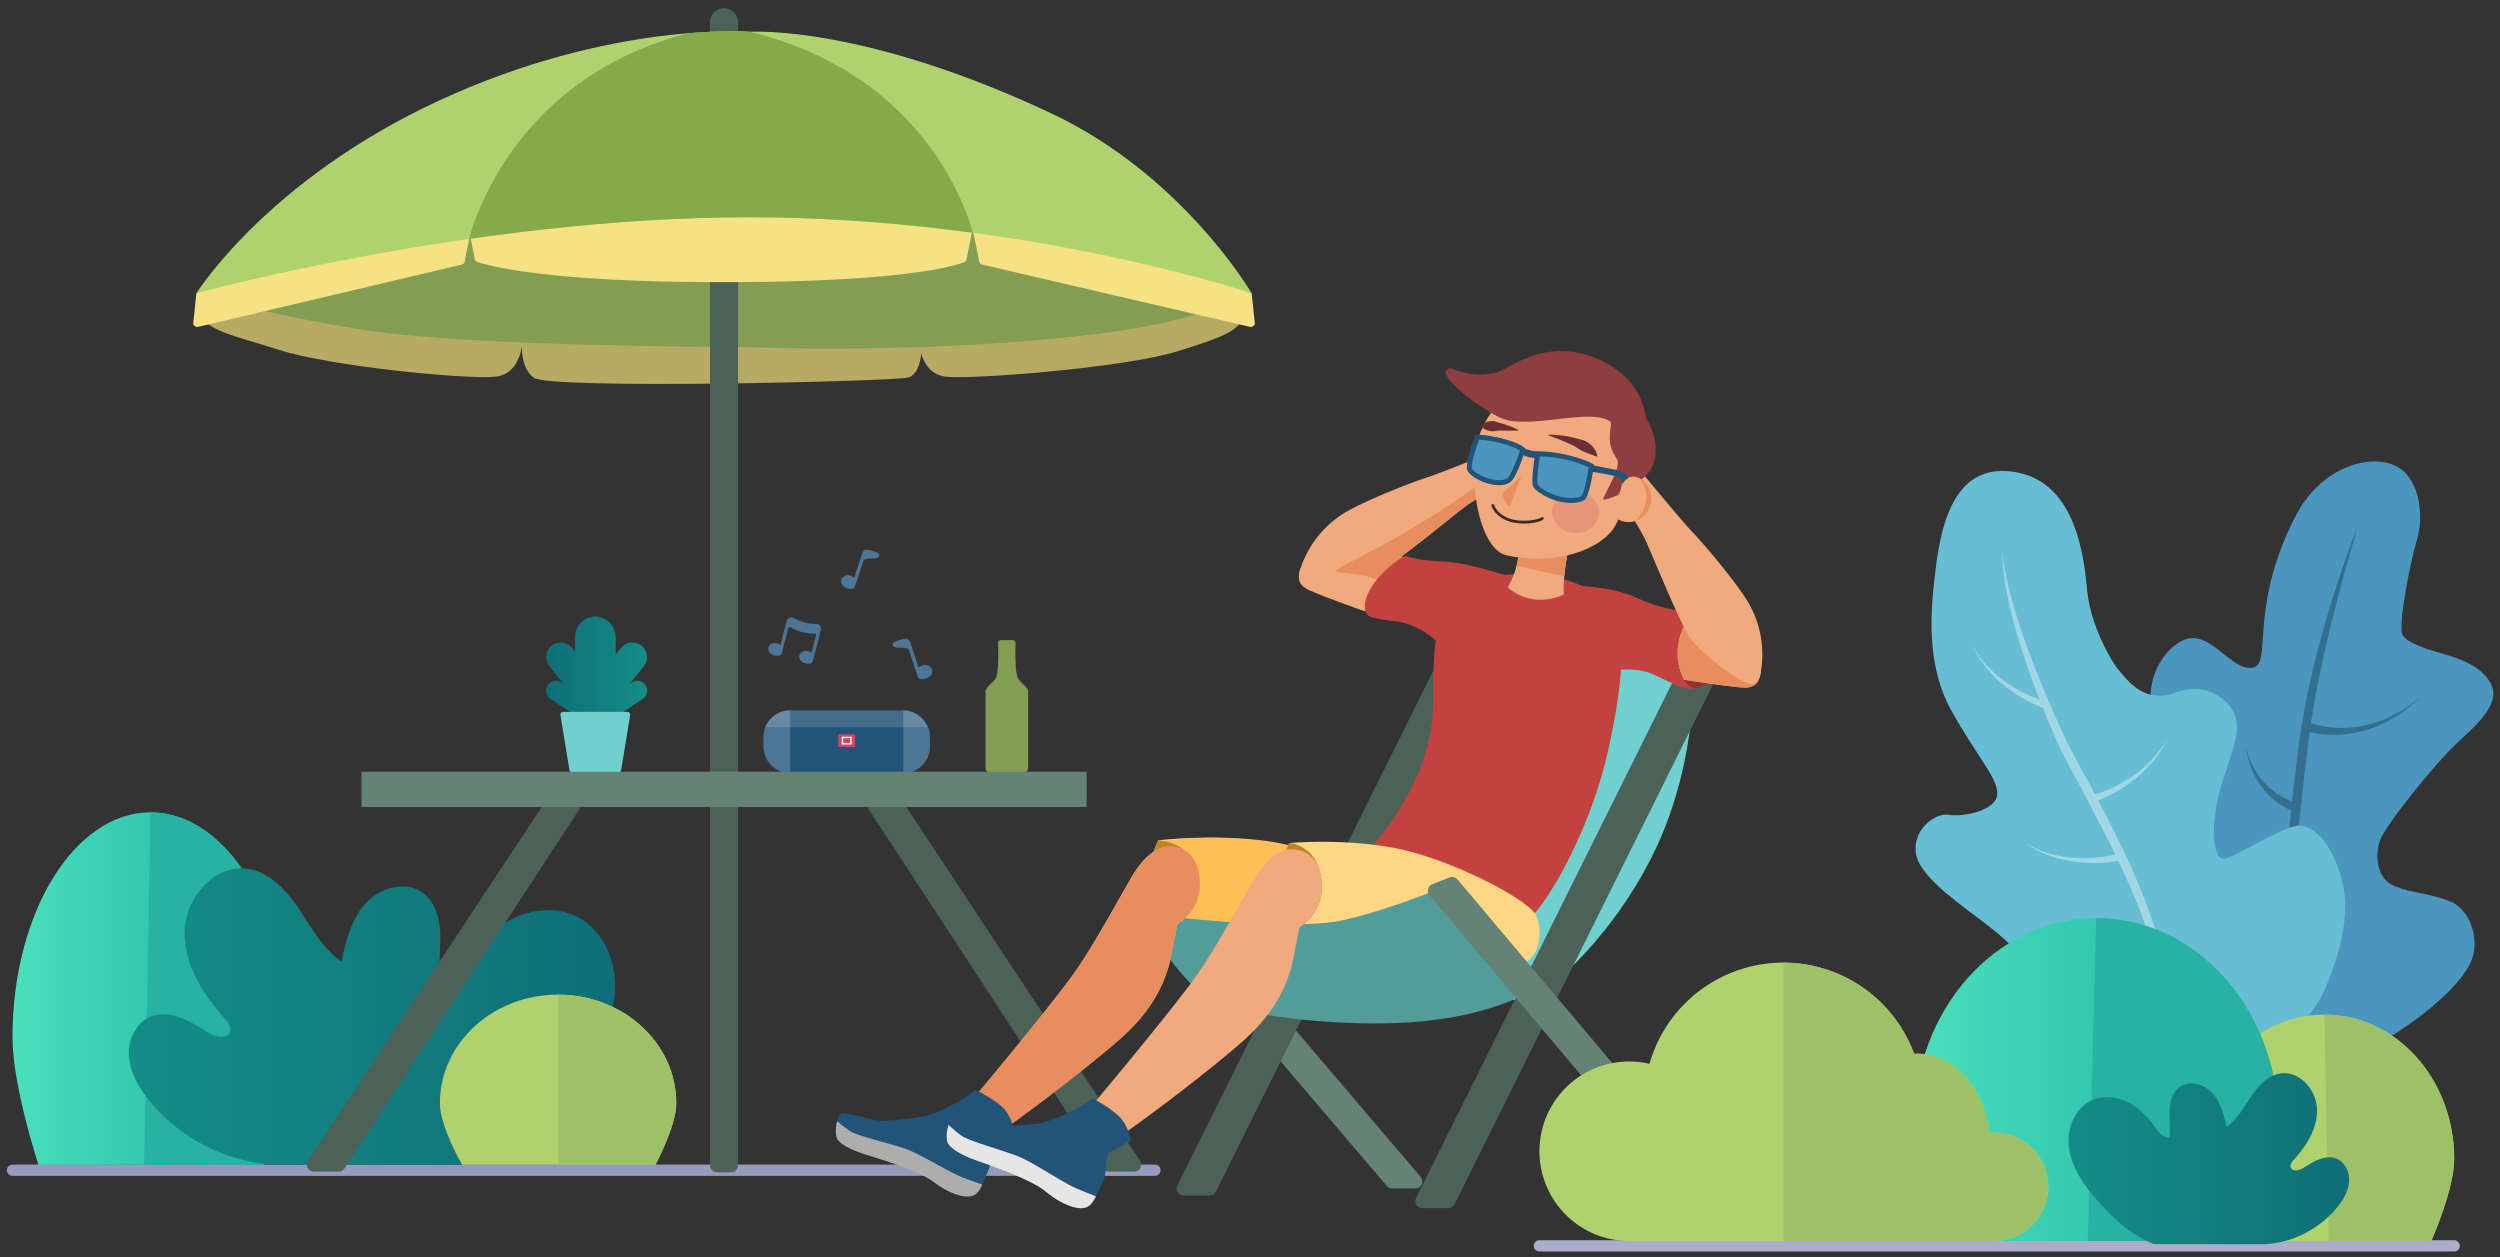 <?xml version="1.0" encoding="UTF-8"?> <svg xmlns="http://www.w3.org/2000/svg" xmlns:xlink="http://www.w3.org/1999/xlink" viewBox="0 0 1780.84 895.7"><rect x="0" y="0" width="1780.84" height="895.7" fill="#333333" stroke="none"/><defs><style>.cls-1,.cls-3,.cls-34,.cls-41{fill:none;}.cls-2{isolation:isolate;}.cls-3{stroke:#979abb;}.cls-3,.cls-34,.cls-41{stroke-linecap:round;stroke-linejoin:round;}.cls-3,.cls-41{stroke-width:8px;}.cls-4{fill:url(#linear-gradient);}.cls-5{fill:#27b2a2;}.cls-6{fill:url(#linear-gradient-2);}.cls-7{fill:#afd26e;}.cls-8{fill:#9dc167;}.cls-9{fill:#839e53;}.cls-10{fill:#225378;}.cls-11{fill:#4e7593;}.cls-12{fill:#cc4863;}.cls-13,.cls-15{fill:#fff;}.cls-14{clip-path:url(#clip-path);}.cls-15{opacity:0.15;mix-blend-mode:screen;}.cls-16{fill:url(#linear-gradient-3);}.cls-17{fill:#70d0cd;}.cls-18{fill:#b7aa64;}.cls-19{clip-path:url(#clip-path-2);}.cls-20{opacity:0.5;}.cls-20,.cls-34{mix-blend-mode:multiply;}.cls-21{fill:#4c6259;}.cls-22{fill:#f4e285;}.cls-23{clip-path:url(#clip-path-3);}.cls-24{fill:#84aa49;}.cls-25{fill:#658276;}.cls-26{fill:#ffd683;}.cls-27{fill:#ffbe56;}.cls-28{fill:#be822b;}.cls-29{fill:#f0aa7d;}.cls-30{fill:#e88d5d;}.cls-31{fill:#c3423f;}.cls-32{fill:#92322f;}.cls-33{fill:#e69678;}.cls-34{stroke:#000;stroke-width:2px;opacity:0.75;}.cls-35{fill:#6c2e30;}.cls-36{fill:#903d40;}.cls-37{fill:#4b96bf;}.cls-38{fill:#549c9a;}.cls-39{fill:#adadad;}.cls-40{fill:#e6e6e6;}.cls-41{stroke:#acaec9;}.cls-42{fill:#356f90;}.cls-43{fill:#67bdd4;}.cls-44{fill:#a1d7e5;}.cls-45{fill:url(#linear-gradient-4);}.cls-46{fill:url(#linear-gradient-5);}</style><linearGradient id="linear-gradient" x1="1770.44" y1="704.2" x2="1567.93" y2="704.2" gradientTransform="translate(-1558.62)" gradientUnits="userSpaceOnUse"><stop offset="0" stop-color="#19afa5"></stop><stop offset="1" stop-color="#4bdfbb"></stop></linearGradient><linearGradient id="linear-gradient-2" x1="-1193.95" y1="724.17" x2="-847.48" y2="724.17" gradientTransform="translate(1285.77)" gradientUnits="userSpaceOnUse"><stop offset="0" stop-color="#148d86"></stop><stop offset="1" stop-color="#0f6e78"></stop></linearGradient><clipPath id="clip-path"><rect class="cls-1" x="543.86" y="506" width="118.57" height="44.75" rx="19" transform="translate(1206.29 1056.76) rotate(-180)"></rect></clipPath><linearGradient id="linear-gradient-3" x1="1324.04" y1="475.44" x2="1396.07" y2="475.44" gradientTransform="matrix(-1, 0, 0, 1, 1785.04, 0)" xlink:href="#linear-gradient-2"></linearGradient><clipPath id="clip-path-2"><path class="cls-1" d="M531,247.22s-192.88,0-269.51-11.89S139.9,208.91,139.9,208.91s74-43.6,210.06-60.77,310.45-5.28,363.3,5.29,178.35,55.48,178.35,55.48-.22.77-5,2.86c-1.92.85-36.48,16.07-86.73,23.56C726.14,246.34,618.57,250.37,531,247.22Z"></path></clipPath><clipPath id="clip-path-3"><path class="cls-1" d="M891.61,208.91s-161.18-54.16-358-54.16S139.9,208.91,139.9,208.91,190.1,128.32,313,71.52,534.91,22.64,534.91,22.64s79.27-5.29,214,58.12C842.63,124.86,891.61,208.91,891.61,208.91Z"></path></clipPath><linearGradient id="linear-gradient-4" x1="429.94" y1="768.99" x2="162.61" y2="768.99" gradientTransform="translate(1201.35)" xlink:href="#linear-gradient"></linearGradient><linearGradient id="linear-gradient-5" x1="111.67" y1="825.38" x2="311.59" y2="825.38" gradientTransform="matrix(-1, 0, 0, 1, 1785.04, 0)" gradientUnits="userSpaceOnUse"><stop offset="0" stop-color="#0f6e78"></stop><stop offset="1" stop-color="#148d86"></stop></linearGradient></defs><g class="cls-2"><g id="BG"><line class="cls-3" x1="822.75" y1="833.6" x2="8.9" y2="833.6"></line><path class="cls-4" d="M8.9,738.79c0-88.44,44-160.14,98.31-160.14s98.31,71.7,98.31,160.14c0,33.78-17.39,91-17.39,91H27.41S8.9,773.72,8.9,738.79Z"></path><path class="cls-5" d="M107.21,578.65c54.29,0,98.31,71.7,98.31,160.14,0,33.78-17.39,91-17.39,91H102.69Z"></path><path class="cls-6" d="M195.82,829.74a125.08,125.08,0,0,1-90-46.42c-7.15-9-13.19-19.49-14-31s5-24,15.64-28.22c13.5-5.41,28.09,3.4,40.35,11.22,5.25,3.34,14.12,5.43,16.05-.48,1.15-3.55-1.63-7-4.14-9.8C144,707.7,130.61,686,131.56,662.53s21.49-46.91,44.73-43.61c15.92,2.26,27.89,15.48,36.85,28.83s16.85,28.19,30.18,37.18c3.09-14.84,7-30.29,17.21-41.5s28.65-16.39,40.82-7.33c8.78,6.53,11.9,18.31,12.26,29.25s-1.44,22,.1,32.8c7.79.8,13.49-6.8,18-13.19,8.78-12.4,19.71-23.65,33.32-30.42s30.15-8.58,44-2.47c19.29,8.47,29.9,30.81,29.16,51.86s-11,40.71-23.82,57.4c-20.94,27.21-49.45,56-81.48,68.41Z"></path><path class="cls-7" d="M313.36,785.83c0-42.7,37.69-77.32,84.2-77.32s84.19,34.62,84.19,77.32c0,16.31-14.88,43.91-14.88,43.91H329.21S313.36,802.69,313.36,785.83Z"></path><path class="cls-8" d="M397.56,708.51c46.5,0,84.19,34.62,84.19,77.32,0,16.31-14.88,43.91-14.88,43.91H397.56Z"></path><path class="cls-9" d="M717.24,550.75H706a4,4,0,0,1-4-4V492.63c0-3.16,6.52-7.11,7.6-10.08,1.83-5,1.57-19.2,1.4-24.52a2,2,0,0,1,2-2.06h8.43a2,2,0,0,1,2,2.06c-.17,5.32-.43,19.49,1.4,24.52,1.07,3,7.6,6.92,7.6,10.08v54.12a4,4,0,0,1-4,4Z"></path><rect class="cls-10" x="543.86" y="506" width="118.57" height="44.75" rx="19" transform="translate(1206.29 1056.76) rotate(-180)"></rect><path class="cls-11" d="M562.86,506a19.06,19.06,0,0,0-19,19v6.75a19.06,19.06,0,0,0,19,19Z"></path><path class="cls-11" d="M643.43,550.75a19.06,19.06,0,0,0,19-19V525a19.06,19.06,0,0,0-19-19Z"></path><rect class="cls-12" x="597.13" y="523.05" width="12.03" height="9.03" transform="translate(1206.29 1055.13) rotate(-180)"></rect><path class="cls-13" d="M599.64,524.81h7v5.51h-7Zm6,1h-5v3.51h5Z"></path><g class="cls-14"><path class="cls-15" d="M603.14,518h63.24a20.33,20.33,0,0,0-20.27-20.26H560.18A20.33,20.33,0,0,0,539.91,518Z"></path></g><path class="cls-11" d="M553,458.09a9,9,0,0,1,3,1.3l4.34-16.92a3.57,3.57,0,0,1,2.12-2.43,3.45,3.45,0,0,1,3.14.24,28.71,28.71,0,0,0,7.64,3.09,27.41,27.41,0,0,0,7.86,1,3.56,3.56,0,0,1,3.6,4.45L580,467.13l-.91,3.55L579,471a2.35,2.35,0,0,1-2.06,1.78,9.59,9.59,0,0,1-3.08-.26c-2.58-.66-4.45-2.14-4.53-4.78s3.32-4.65,5.78-4a9.12,9.12,0,0,1,3,1.29l3.13-12.21a1.2,1.2,0,0,0-.23-1.05,1.18,1.18,0,0,0-1-.43,30.15,30.15,0,0,1-8.56-1.07,30.52,30.52,0,0,1-8.27-3.36,1.12,1.12,0,0,0-1-.07,1.19,1.19,0,0,0-.72.82L557,465h0l-.09.35a2.34,2.34,0,0,1-2.06,1.78,9.63,9.63,0,0,1-3.08-.26c-2.58-.66-4.45-2.14-4.52-4.79S550.53,457.45,553,458.09Z"></path><path class="cls-11" d="M615.06,399.56l-5.9,17.9h0l-.12.37a2.46,2.46,0,0,1-2.28,1.71,10.09,10.09,0,0,1-3.22-.48c-2.66-.88-4.52-2.57-4.41-5.35s3.81-4.64,6.35-3.8a9.7,9.7,0,0,1,3,1.57L614.25,394a3.81,3.81,0,0,1,2.4-2.41c1.12-.37,7.38,1.48,8.35,2.15l.54.38a1.77,1.77,0,0,1-.55,3.17c-.27.06-.53.14-.79.22C622.25,398.2,615.88,397.07,615.06,399.56Z"></path><path class="cls-11" d="M647.56,463.18l6.1,18.5h0l.12.37a2.54,2.54,0,0,0,2.37,1.77,10.25,10.25,0,0,0,3.32-.5c2.75-.91,4.67-2.65,4.56-5.52s-3.94-4.8-6.57-3.94a10.45,10.45,0,0,0-3.14,1.63l-5.94-18a3.9,3.9,0,0,0-2.48-2.48c-1.16-.39-7.64,1.52-8.63,2.22l-.56.39a1.83,1.83,0,0,0,.56,3.27c.28.07.56.15.83.24C640.13,461.77,646.71,460.6,647.56,463.18Z"></path><path class="cls-16" d="M413.07,511.66,392.14,497.9a7.05,7.05,0,1,1,7.75-11.79l1.47,1-10-12.55a10.37,10.37,0,0,1,16.2-12.95l2,2.5V453.74A14.57,14.57,0,0,1,424,439.21h0a14.57,14.57,0,0,1,14.52,14.53v12.69l3.88-4.85A10.4,10.4,0,0,1,457,460h0a10.4,10.4,0,0,1,1.62,14.57l-10,12.55,1.47-1a7.05,7.05,0,1,1,7.75,11.79l-20.93,13.76Z"></path><path class="cls-17" d="M408.55,550.75h31a3,3,0,0,0,3-2.58l6.32-38.78a2,2,0,0,0-2-2.28H401.23a2,2,0,0,0-2,2.28l6.33,38.78A3,3,0,0,0,408.55,550.75Z"></path><path class="cls-18" d="M656.34,241.94s2,24.44-9.9,27.08-255.1,8.59-266.33,0S372.18,240,372.18,240Z"></path><path class="cls-18" d="M654.36,239.3s-.66,27.08,19.82,29.06S803,261.76,840,249.87s49.75-15.42,46.67-38.1S654.36,239.3,654.36,239.3Z"></path><path class="cls-18" d="M372.45,239.3s.66,27.08-19.82,29.06-116.91-7.27-153.91-19.16-61.64-14.75-58.56-37.43S372.45,239.3,372.45,239.3Z"></path><path class="cls-9" d="M531,247.22s-192.88,0-269.51-11.89S139.9,208.91,139.9,208.91s74-43.6,210.06-60.77,310.45-5.28,363.3,5.29,178.35,55.48,178.35,55.48-.22.77-5,2.86c-1.92.85-36.48,16.07-86.73,23.56C726.14,246.34,618.57,250.37,531,247.22Z"></path><g class="cls-19"><g class="cls-20"><path class="cls-9" d="M657,252.07s-51.53-193.76-140-229S845.92,128.76,882.47,216.4C882.47,216.4,805,267.92,657,252.07Z"></path><path class="cls-9" d="M365.37,252.07s51.52-193.76,140-229S176.45,128.76,139.9,216.4C139.9,216.4,217.41,267.92,365.37,252.07Z"></path></g></g><path class="cls-21" d="M525.75,830.09V16.14a10.23,10.23,0,0,0-9.33-10.32,10,10,0,0,0-10.67,10V830.09a5,5,0,0,0,5,5h10A5,5,0,0,0,525.75,830.09Z"></path><path class="cls-22" d="M693.63,159l-5,25a3,3,0,0,1-1.92,2.8c-8.84,3.38-47.6,14.2-172.62,14.2-121.38,0-163.7-11.1-173.94-14.3a3,3,0,0,1-2.09-2.86l-5-24.86s138.37-13.17,184.79-13.06C562,146,693.63,159,693.63,159Z"></path><path class="cls-22" d="M891.61,208.91l2.27,21.75a3,3,0,0,1-3.67,2.14L699.62,188.5a3,3,0,0,1-2-1.66l-5-25.05,114.49,10.13Z"></path><path class="cls-22" d="M139.9,208.91l-2.27,21.75a3,3,0,0,0,3.67,2.14l187.59-44.3a3,3,0,0,0,2-1.66l5-25.05L224.34,171.92Z"></path><path class="cls-7" d="M891.61,208.91s-161.18-54.16-358-54.16S139.9,208.91,139.9,208.91,190.1,128.32,313,71.52,534.91,22.64,534.91,22.64s79.27-5.29,214,58.12C842.63,124.86,891.61,208.91,891.61,208.91Z"></path><g class="cls-23"><path class="cls-24" d="M509.68,19.3C359.73,47,333.27,173.65,333.27,173.65l360.41-5S668.22,47,518.27,19.3Z"></path></g><path class="cls-21" d="M790.31,834.6h17.63a5,5,0,0,0,4.18-7.76l-175.77-266-22.08,8.71L786.13,832.33A5,5,0,0,0,790.31,834.6Z"></path><path class="cls-21" d="M241.19,834.6H223.56a5,5,0,0,1-4.17-7.76l175.77-266,22.08,8.71L245.38,832.33A5,5,0,0,1,241.19,834.6Z"></path><rect class="cls-25" x="257.48" y="549.75" width="516.55" height="25.1" transform="translate(1031.51 1124.61) rotate(-180)"></rect></g><g id="Dude"><path class="cls-25" d="M991.7,846.6h16.5a5,5,0,0,0,3.8-8.24L863.83,664.45l-29.67,0L987.9,844.84A5,5,0,0,0,991.7,846.6Z"></path><path class="cls-17" d="M1206.38,468.62s4.95,71.34-28.73,139.7-85.21,104-85.21,104H884.36s66-47.86,118.9-155.56C1032,498.34,1032,457.72,1032,457.72Z"></path><path class="cls-21" d="M1031.67,860.6H1013.2a5,5,0,0,1-4.47-7.23L1202.5,463.66h29.63l-196,394.16A5,5,0,0,1,1031.67,860.6Z"></path><path class="cls-21" d="M861.67,851.6H843.2a5,5,0,0,1-4.47-7.23L1032.5,454.66h29.63l-196,394.16A5,5,0,0,1,861.67,851.6Z"></path><g id="L_Leg" data-name="L Leg"><path class="cls-26" d="M825,598.62s36.84-4.85,74.94.83,96.35,32.67,102.5,44.35,5.48,42.11-27.31,37.12S908.35,662.6,893.72,660s-48.54-1.78-57.35-1.9S810.62,628.22,825,598.62Z"></path><path class="cls-27" d="M830,598.62s36.84-4.85,74.94.83,96.35,32.67,102.5,44.35,5.48,42.11-27.31,37.12S913.35,662.6,898.72,660s-48.54-1.78-57.35-1.9S815.62,628.22,830,598.62Z"></path><path class="cls-28" d="M836.37,658.14c-8.82-.13-25.75-29.92-11.39-59.52,0,0,25.89.46,29,27.12C856.57,648,836.37,658.14,836.37,658.14Z"></path></g><g id="L_arm" data-name="L arm"><path class="cls-29" d="M972.12,435.44s-36.89-13-42-16.32-5.71-6.89-4.2-12.78S942,387.2,946.89,386.07s51,10,53.69,11.21S994.21,420,972.12,435.44Z"></path><path class="cls-29" d="M1072.33,318.31s-45.88,18.67-56,21.85-47.81,17.8-60.94,26.69a73.38,73.38,0,0,0-29.42,39.49c-1.35,4.51-.23,7.22,2.17,8.72,5.83,3.65,22.61-13.15,36.25-17.12,21.58-6.28,33.49-1.26,33.49-1.26,17.76-13,41.77-33.16,47.67-37.17,7.8-5.3,23-13.82,23-13.82Z"></path><path class="cls-30" d="M1070.28,333l-1.77,12.69s-15.19,8.52-23,13.82c-5.87,4-29.7,24-47.44,37a24.82,24.82,0,0,1,2.5.77c1.54.68-.65,7.75-6.77,16.55-2.52,3.63-11.42-1.15-21.19-3.56-8.78-2.17-18.51-1.73-20.92-3.3-2.07-1.37,27.89-14.72,56.81-32.15C1039.78,356,1070.28,333,1070.28,333Z"></path></g><path id="L_sleeve" data-name="L sleeve" class="cls-31" d="M977,439.61a96.57,96.57,0,0,0,15.79,2.8c12.05.83,24.77,8.84,30,13.92s48.54-11.88,50.08-46.28c0,0-26-8.88-42.48-9.85-10.22-.6-21.22-1.4-29.23-4.21,0,0-8.13,3.55-17.72,13.84C970.21,424,969.53,437.74,977,439.61Z"></path><path id="torso" class="cls-31" d="M1149,435.5c-11.85-19.08-44-31-87-25s-41,53-41,89c0,54.14-37,96-46,106s100,51,109,52,47.24-57.13,62-125C1156,486.5,1158.9,451.45,1149,435.5Z"></path><path id="r_sleeve" data-name="r sleeve" class="cls-31" d="M1127,417.5s23,1,38,8,31,11,41,9,31.69,51.23,1,56c-7.58,1.17-18-5-29-10s-26-4-33-2S1112,448.5,1127,417.5Z"></path><path id="r_sleeve-2" data-name="r sleeve" class="cls-32" d="M1206,434.5c10-2,31.69,51.23,1,56,0,0-12-3-12-24A53.58,53.58,0,0,1,1206,434.5Z"></path><g id="r_arm" data-name="r arm"><path class="cls-29" d="M1199.48,484.18s38.63,6.12,44.69,5.6,8.3-3.34,9.78-9.24-5.06-24.49-8.8-27.8-35.92-14.92-38.91-15.17S1187.37,460.13,1199.48,484.18Z"></path><path class="cls-30" d="M1199.48,484.18s38.63,6.12,44.69,5.6,8.3-3.34,9.78-9.24-5.06-24.49-8.8-27.8-35.92-14.92-38.91-15.17c-2.71-.21-15.94,18.4-9.51,39.74A42.43,42.43,0,0,0,1199.48,484.18Z"></path><path class="cls-29" d="M1167,333.5s31.49,38.24,38.9,45.86,33.6,38.38,40.93,52.45a73.41,73.41,0,0,1,7.12,48.73c-1,4.6-3.23,6.46-6.06,6.64-6.86.44-35.8-21-43.89-32.68s-28.66-63.63-33-72-13.66-23.1-13.66-23.1Z"></path></g><g id="Neck"><path class="cls-29" d="M1117,392.5s-4,19-3,31c0,0-21,11-40-5a60.67,60.67,0,0,0,8-26Z"></path></g><g id="Neck-2" data-name="Neck"><path class="cls-30" d="M1080.28,403.05A58.27,58.27,0,0,0,1082,392.5h35s-1.82,8.63-2.7,17.93Z"></path></g><path id="Head" class="cls-29" d="M1054,309.5c-9.33,24.87-2,81,19,86,22.41,5.33,56.45,2.69,74-16,6.33-6.74,8.21-17.36,11.53-26.3,12.54-33.74-1.1-69.94-30.48-80.86S1066,277.5,1054,309.5Z"></path><ellipse id="Cheek" class="cls-33" cx="1122.22" cy="364.77" rx="14.92" ry="16.78" transform="translate(627.87 1436.25) rotate(-83.24)"></ellipse><path id="Mouth" class="cls-34" d="M1063.37,360.07c1.15,3.59,5.47,8.66,13.21,10.79s19.08.82,22-1.55"></path><g id="Eyebrows"><path class="cls-35" d="M1103.44,310.34c3,1.06,6,2.15,8.87,3.35,1.45.59,2.89,1.19,4.3,1.84s2.81,1.26,4.18,1.94a34.84,34.84,0,0,1,3.9,2.36,22.1,22.1,0,0,0,3.86,2.06c1.35.55,2.68,1.08,4.09,1.61l4.57,1.7h0a.41.41,0,0,0,.53-.24.55.55,0,0,0,0-.18,10.64,10.64,0,0,0-2-5.1,16.84,16.84,0,0,0-3.67-3.81,14.22,14.22,0,0,0-4.52-2.34c-1.62-.49-3.25-.86-4.84-1.31s-3.18-.8-4.77-1.14-3.2-.56-4.8-.78a74.38,74.38,0,0,0-9.65-.66.36.36,0,0,0-.12.69Z"></path><path class="cls-35" d="M1081.17,306.07a53.8,53.8,0,0,0-6.27-2.77c-1.07-.39-2.15-.77-3.24-1.12s-2.2-.63-3.31-.92-2.22-.67-3.35-1a8.42,8.42,0,0,0-3.46-.23,12.88,12.88,0,0,0-3.49,1,10.45,10.45,0,0,0-3.3,2.27.47.47,0,0,0,0,.66l0,0h0a15.3,15.3,0,0,0,3.33,2,18.19,18.19,0,0,0,3.15,1,8.61,8.61,0,0,0,3.16.15,29.87,29.87,0,0,1,3.25-.35c1.09,0,2.18-.05,3.27,0s2.2,0,3.31,0c2.22,0,4.45,0,6.71,0h0a.36.36,0,0,0,.36-.36A.36.36,0,0,0,1081.17,306.07Z"></path></g><path id="Sideburns" class="cls-36" d="M1169,341.5s-5-2-6.77-1.69c-7.23.69-6.86,7.51-8.71,11.58a3,3,0,0,1-1.63,1.55c-2.86,1.13-10.25,3.92-9.89,2.56,1-3.78,12.93-22.88,10-28-4-7-6-10-5-20,.89-9,3-28,3-28s22,8,28,31S1169,341.5,1169,341.5Z"></path><path class="cls-10" d="M1134.4,331.37l18.63,3.72c4.9,1,9,7.58,9,7.58l-5,2.83s-1.5-4.44-5.09-5.86-18.43-3.68-18.43-3.68Z"></path><path class="cls-10" d="M1101.92,322.78s-10-1.47-11.93-2c-1.8-.45-11.1-3.81-11.1-3.81l2.93,5.89a72.61,72.61,0,0,0,7,2.77c2,.49,8.06,1,8.06,1Z"></path><path class="cls-37" d="M1051.27,310s5.34-.72,18.58,2.6c13.91,3.49,16.55,7.31,16.55,7.31s-5.49,17.5-9.64,22.25c-1.78,2-6.5,4.53-15.57,2.29-9.42-2.32-15.57-7.48-16-10.26C1044.29,328,1051.27,310,1051.27,310Z"></path><path class="cls-37" d="M1135.14,331.11s-4.36-3.16-17.6-6.48c-13.92-3.48-23.38-2.76-23.38-2.76s-3.36,18-1.94,24.18c.61,2.64,8.87,8.45,17.93,10.75,9.39,2.4,17.26.75,18.93-1.51C1132.8,350.29,1135.14,331.11,1135.14,331.11Z"></path><path class="cls-10" d="M1045,334.23c.23,1.53,2,3.57,4.72,5.48a35.13,35.13,0,0,0,11.45,5,28.14,28.14,0,0,0,6.68.89c5.68,0,8.28-2.27,9.14-3.25,4.14-4.74,9.47-21.63,9.69-22.34a.28.28,0,0,0,0-.22c-.11-.16-2.85-3.94-16.7-7.41-9.27-2.32-14.69-2.67-17.09-2.67a11.29,11.29,0,0,0-1.58.07.24.24,0,0,0-.2.15C1050.75,310.66,1044.05,328.07,1045,334.23Zm24.1-18.47c8,2,11.91,4.09,13.59,5.21-2.54,7.67-6.09,16.49-8.34,19.07-.42.48-2.13,2-6.5,2a24.75,24.75,0,0,1-5.84-.78c-8.35-2.06-13.15-6.38-13.56-7.67-.45-3.23,2.24-12.57,5.13-20.43A74.34,74.34,0,0,1,1069.06,315.76Z"></path><path class="cls-10" d="M1093.92,321.82c-.14.74-3.35,18.16-1.94,24.29.68,3,9.34,8.7,18.1,10.94a37.29,37.29,0,0,0,9.11,1.18c4.8,0,8.85-1.12,10.09-2.79,3.71-5,6-23.51,6.11-24.3a.25.25,0,0,0-.1-.23c-.18-.13-4.55-3.22-17.69-6.52-13.84-3.47-23.34-2.78-23.46-2.77A.24.24,0,0,0,1093.92,321.82Zm22.83,6a74.43,74.43,0,0,1,14.88,5.07c-1.16,8.3-3.19,17.79-5.14,20.46-.44.42-2.94,1.41-7.3,1.41a33.62,33.62,0,0,1-8.24-1.08c-8.27-2.1-14.71-6.92-15.59-8.47-.74-3.59.36-13,1.54-20.12A86,86,0,0,1,1116.75,327.79Z"></path><g id="_Ear_" data-name="&lt;Ear&gt;"><path id="Ear" class="cls-29" d="M1155,352.5c-1.42,4.19-7.92,6.52-7.12,10.19a10.85,10.85,0,0,0,7.36,8.45c8.17,2.77,17.16-2,20.09-10.61s-1.33-17.87-9.5-20.64c-6.06-2.05-10.83,4.61-10.83,7.61C1155,349.49,1155.75,350.26,1155,352.5Z"></path><path id="Ear-2" data-name="Ear" class="cls-30" d="M1164.74,371.17a16.76,16.76,0,0,0,10.59-10.64c2.71-8-.76-16.56-7.81-19.95,0,0,8,8.31,4.48,18.92C1169,368.5,1164.74,371.17,1164.74,371.17Z"></path></g><path class="cls-36" d="M1173,304.47s1-22.81-18-38.42-42-18.91-60-13.55c-15.09,4.48-20.48,9.55-27,12-8.19,3.07-20.91,3.61-34-1.92a3,3,0,0,0-4,3.72c2.84,8.22,25.31,25.11,39,31.37,21,9.61,71.15-10.27,80.57,5.47S1173,304.47,1173,304.47Z"></path><path id="Nose" class="cls-30" d="M1083.75,339.16s-11,10.1-12.67,11.77c-2.14,2.13,2.63,9.17,4.29,9.49Z"></path><g id="R_Leg" data-name="R Leg"><path class="cls-26" d="M918.49,600.51s37-3.53,74.86,3.52,95.12,36.11,100.85,48,4,42.27-28.63,36.11-66-20.7-80.58-23.78-48.44-3.52-57.25-4S903.08,629.57,918.49,600.51Z"></path><path class="cls-28" d="M925.74,660.4c-8.81-.44-22.66-30.83-7.25-59.89,0,0,20.86,1.21,23,28A33.59,33.59,0,0,1,925.74,660.4Z"></path><path class="cls-38" d="M1037.94,628.14S988.4,649,954.71,655.88,827.85,653.9,811,649c0,0,30,54.24,54.53,64.4,28.73,11.89,93.13,17.84,138.71,14.86s76.3-15.85,87.2-22.79Z"></path><path class="cls-29" d="M829.19,603.4c1.7-.45,23.16-3.68,25.31,23.07a33.59,33.59,0,0,1-15.76,31.93s-1.74,8.58-4,20.25-7.92,35.89-36.11,60.77-84.55,66.94-94.23,72-19.16-19.15-19.16-19.15S752,713,768.08,689s35.67-61.21,40.95-68.92S820.72,605.65,829.19,603.4Z"></path><path class="cls-30" d="M829.19,603.4c1.7-.45,23.16-3.68,25.31,23.07a33.59,33.59,0,0,1-15.76,31.93s-1.74,8.58-4,20.25-7.92,35.89-36.11,60.77-84.55,66.94-94.23,72-19.16-19.15-19.16-19.15S752,713,768.08,689s35.67-61.21,40.95-68.92S820.72,605.65,829.19,603.4Z"></path><path class="cls-10" d="M694.57,776.24s12.6,6,19.22,12.18,8.49,16.26,8.49,16.26-10.92,6.24-14.14,8.28-1.52,9.8-2.84,16.72c-.84,4.41-4,9.57-5.55,13.82a11.77,11.77,0,0,1-5.37,6.81c-6.9,3.69-20.39-2.65-29.21-9.46S632.44,826.2,618.75,822s-21.88-8.91-22.77-13.53.14-15.42,4.42-15.43,14.84,2.78,21.87,4.63,23.9-.71,34.45-2.2S689.58,781.88,694.57,776.24Z"></path><path class="cls-39" d="M699.66,843.76c-1,2.74-2.9,6.07-5.59,7.51-6.9,3.7-20.38-2.64-29.2-9.45S632.13,827.16,618.44,823s-21.87-8.91-22.77-13.53a25.32,25.32,0,0,1-.15-6.64c.11-1.09.59-3.15.82-4.18,0,0,7.84,6.68,11,8.07,9.26,4,30.25,8.64,39.78,12.44,9.76,3.89,27.37,14.72,37,18.93C687.89,839.71,699.66,843.76,699.66,843.76Z"></path><path class="cls-25" d="M1200.72,851.6h16.55a5,5,0,0,0,3.82-8.22L1038.23,626.47a5,5,0,0,0-5.66-1.43l-12.27,4.84a5,5,0,0,0-2,7.87L1196.9,849.82A5,5,0,0,0,1200.72,851.6Z"></path><path class="cls-29" d="M916.19,605.4c1.7-.45,23.16-3.68,25.31,23.07a33.59,33.59,0,0,1-15.76,31.93s-1.74,8.58-4,20.25-7.92,35.89-36.11,60.77-84.55,66.94-94.23,72-19.16-19.15-19.16-19.15S839,715,855.08,691s35.67-61.21,40.95-68.92S907.72,607.65,916.19,605.4Z"></path><path class="cls-10" d="M778.12,782.2s12.77,6.71,19.36,13.37,8.12,17.14,8.12,17.14-11.54,6-15,8-2,10.06-3.61,17.16c-1,4.52-4.53,9.73-6.29,14.06-1.19,2.9-2.91,5.39-5.83,6.81-7.28,3.54-21-3.56-29.8-11s-33.23-16.47-47.21-21.35-22.24-10.09-23-14.9.78-15.93,5.2-15.76,15.22,3.47,22.41,5.67,24.73.24,35.69-.88c5.58-.57,14.42-3.86,22.47-7.69C768.46,789.17,775.48,785,778.12,782.2Z"></path><path class="cls-40" d="M780.64,852.18c-1.18,2.79-3.24,6.15-6.08,7.53-7.28,3.54-20.95-3.55-29.79-11s-33.23-16.47-47.21-21.34-22.24-10.1-23-14.9a25.84,25.84,0,0,1,.11-6.87c.16-1.13.73-3.24,1-4.3,0,0,7.83,7.23,11,8.79,9.41,4.56,30.9,10.16,40.6,14.47,9.92,4.42,27.68,16.32,37.49,21.07C768.65,847.52,780.64,852.18,780.64,852.18Z"></path></g></g><g id="FG"><line class="cls-41" x1="1748.23" y1="887.47" x2="1096.54" y2="887.47"></line><path class="cls-37" d="M1591.77,775.38s63.75-11.82,92.07-26.23c31.81-16.18,69.22-44.81,77-65.85,5.58-15.06-1.67-35.71-15.62-41.29s-26.23-5.58-39.07-10.6-14.5-20.65-11.16-31.81,40.74-56.92,55.25-70.31,30.69-27.9,24.55-41.3-23.43-19-32.92-21.76-27.9-7.81-30.69-14.51,5.58-51.34,10.6-67.52,2.23-45.2-16.74-53-52.3,2.48-69.76,36.27c-34.59,67-15.62,106.58-31.24,108.26s-30.14-28.46-49.11-19.53S1522,498,1541,522s26.23,104.91,26.23,104.91v149Z"></path><path class="cls-42" d="M1601.81,538.87l1.4,3.32.7,1.66.84,1.58,1.68,3.15c.61,1,1.3,2,1.94,3l1,1.48c.35.47.74.92,1.1,1.39.75.91,1.44,1.86,2.22,2.72a49.63,49.63,0,0,0,10.59,9,45.52,45.52,0,0,0,6,3.22c1,.41,2.09.87,3.15,1.19l.21.07.12-1.14q1.43-12.54,3-25.06l1.56-12.52.82-6.26,1-6.28.24-1.47a3.35,3.35,0,0,1,.23-2.15,2.61,2.61,0,0,1,.17-.28q3.79-23.09,9.54-45.7c4.06-16.37,8.76-32.55,13.85-48.59s10.62-31.94,16.85-47.56q-7.23,24.16-13.69,48.49t-11.9,48.85c-3.12,14.62-6,29.27-8.22,44l.17.06c.81.29,1.63.55,2.46.8,1.67.5,3.38.91,5.1,1.27a71.33,71.33,0,0,0,10.53,1.33,76,76,0,0,0,21.31-2,85,85,0,0,0,20.28-7.68,107.47,107.47,0,0,0,18.22-12.23,108.27,108.27,0,0,1-17.37,13.69,87.75,87.75,0,0,1-20.23,9.48,80.39,80.39,0,0,1-22.27,3.77,76.85,76.85,0,0,1-11.43-.56c-1.9-.25-3.8-.56-5.69-1-.67-.14-1.33-.31-2-.48-1.11,7.85-2,15.81-2.94,23.73q-1.45,12.49-2.79,25c-1.91,16.68-3.68,33.37-5.47,50.07l-5.4,50.09-5.32,50.1c-.9,8.35-1.72,16.7-2.54,25.06q-.63,6.27-1.13,12.54a117.39,117.39,0,0,0-.59,12.57c-.13-1-.24-2.09-.27-3.14s-.09-2.1-.11-3.16c-.06-2.1,0-4.21-.05-6.31q.08-6.31.28-12.62c.26-8.41.69-16.8,1.11-25.2s1-16.79,1.54-25.18,1.2-16.76,1.83-25.15l1-12.57,1.08-12.56,2.24-25.11q2-21.21,4.3-42.39l-.08,0c-.62-.25-1.22-.51-1.81-.8-1.2-.54-2.32-1.19-3.45-1.8a52.36,52.36,0,0,1-6.31-4.36,54.13,54.13,0,0,1-10.29-11c-.72-1-1.34-2.11-2-3.15-.32-.53-.67-1.05-1-1.59l-.84-1.66c-.55-1.11-1.14-2.19-1.64-3.32l-1.35-3.43-.66-1.71-.52-1.76-1-3.51c-.57-2.37-1-4.77-1.44-7.14C1600.32,534.3,1601,536.62,1601.81,538.87Z"></path><path class="cls-43" d="M1586.19,775.75s55.37-37,69.88-71,17.85-59.71,11.16-81.47-17.3-34-28.46-35.16-48.12,24.14-55.37,23.58-9.49-27.34,0-55.8,12.27-36.27,8.37-46.88-20.65-24-42.41-15.62-34-8.93-40.18-16.18-20.09-32.93-22.32-55.81-7.26-76.45-49.67-84.82-53.57,31.81-58,65.85-7.26,71.43,11.16,104.35,32.37,46.88,32.37,58.59-23.44,16.75-34.6,15.07-27.35,12.84-22.88,29.58,33.48,35.71,51.34,49.66,23.43,21.21,21.2,30.13-29,16.19-37.39,25.12-12.27,37.38,17.3,46.87,77,14,77,14Z"></path><path class="cls-44" d="M1406.86,462.92l1.12,1.85c.4.6.85,1.17,1.27,1.75l2.56,3.48c.92,1.11,1.89,2.18,2.82,3.26l1.42,1.62,1.53,1.51c1,1,2,2,3.09,3l3.27,2.78.82.69.86.64,1.72,1.29a97.26,97.26,0,0,0,14.57,8.88l3.86,1.8c1.31.54,2.6,1.13,3.93,1.63,1,.39,2,.77,3.07,1.13-1-2.43-1.9-4.87-2.8-7.32-6-15.93-11.39-32.1-15.83-48.55-1-4.14-2.08-8.26-3-12.42l-1.32-6.25-.65-3.13-.51-3.16-1-6.3c-.28-2.11-.48-4.24-.71-6.35l-.32-3.17c-.13-1.06-.1-2.13-.16-3.19l-.21-6.37.72,6.32c.14,1.05.2,2.11.41,3.15l.57,3.12c.39,2.08.71,4.17,1.13,6.24l1.43,6.18.71,3.09.82,3.06,1.65,6.12c1.15,4.06,2.43,8.09,3.66,12.13s2.61,8,4,12,2.77,8,4.3,11.92,2.95,7.92,4.52,11.84l2.32,5.9,2.4,5.87c3.21,7.82,6.57,15.57,10,23.3s7,15.42,10.83,22.81,8,14.84,12.1,22.29q2.3,4.21,4.57,8.45c1-.28,1.94-.58,2.9-.9,1.33-.45,2.66-.94,4-1.45s2.61-1.09,3.92-1.63L1507,560a97.09,97.09,0,0,0,14.58-8.89l1.72-1.28.86-.64.81-.7,3.27-2.78c1.06-1,2-2,3.09-3l1.54-1.51,1.41-1.62c.94-1.09,1.91-2.16,2.82-3.26l2.56-3.48c.42-.59.87-1.15,1.27-1.76l1.12-1.85,2.25-3.71-2,3.87-1,1.94c-.35.63-.77,1.23-1.15,1.85l-2.32,3.69c-.85,1.19-1.75,2.34-2.62,3.51l-1.32,1.75-1.45,1.64c-1,1.08-1.91,2.21-2.92,3.27l-3.14,3.08-.78.77-.83.72-1.67,1.44a99.81,99.81,0,0,1-14.35,10.23l-3.86,2.15c-1.32.66-2.62,1.37-4,2s-2.69,1.25-4.07,1.82c-.73.31-1.46.6-2.21.89q2.58,4.81,5.12,9.67c7.77,15.13,15.32,30.41,22,46.11l2.48,5.9c.83,2,1.58,4,2.37,6s1.6,4,2.32,6l2.2,6c.76,2,1.43,4,2.09,6.07l2,6.1a129.84,129.84,0,0,1,3.09,12.63c3.33,17,3.39,34.31,1.88,51.3-.83,8.5-2,17-3.68,25.3a227.53,227.53,0,0,1-6.21,24.73c1-4.13,1.75-8.3,2.46-12.48s1.37-8.35,1.91-12.55c1.09-8.38,1.89-16.8,2.23-25.22a220.75,220.75,0,0,0-.24-25.21,161.88,161.88,0,0,0-3.49-24.79c-.87-4.07-2.07-8-3.33-12l-2.1-5.94c-.68-2-1.38-4-2.16-5.92L1523.4,646c-.76-2-1.61-3.89-2.4-5.84s-1.6-3.89-2.45-5.82l-2.56-5.78c-2.27-5.14-4.63-10.25-7-15.33-1.19.23-2.33.42-3.49.58-1.47.22-3,.37-4.42.52s-3,.21-4.42.31l-4.43.13a99.18,99.18,0,0,1-17.56-1.45l-2.17-.39-1.08-.19-1.07-.26-4.27-1c-1.41-.39-2.79-.88-4.18-1.31l-2.09-.67-2-.83c-1.34-.56-2.7-1.09-4-1.68l-3.89-2c-.65-.34-1.31-.64-1.93-1l-1.85-1.16-3.68-2.31,3.83,2,1.91,1c.65.32,1.33.57,2,.86l4,1.68c1.35.48,2.73.9,4.09,1.36l2,.67,2.09.51c1.4.32,2.77.71,4.18,1l4.23.72,1.06.18,1.06.11,2.14.22A96.28,96.28,0,0,0,1492,611l4.24-.42c1.41-.21,2.82-.37,4.21-.61s2.79-.49,4.16-.79c.71-.15,1.44-.32,2.14-.5-4.17-8.63-8.51-17.19-13-25.69Q1488,571.69,1482,560.52c-4-7.49-8.1-14.87-12-22.53s-7.22-15.52-10.56-23.36c-1.48-3.48-2.91-7-4.33-10.49-1.06-.39-2.06-.79-3.08-1.21-1.38-.57-2.72-1.19-4.06-1.83s-2.65-1.32-4-2l-3.86-2.16a99.59,99.59,0,0,1-14.35-10.23l-1.67-1.44-.83-.72-.78-.77-3.13-3.08c-1-1.05-1.95-2.18-2.93-3.27l-1.45-1.64-1.32-1.75c-.87-1.17-1.77-2.32-2.61-3.5l-2.33-3.7c-.38-.61-.79-1.21-1.14-1.85l-1-1.94-2-3.87Z"></path><path class="cls-7" d="M1563.28,825.57c0-56.79,41.4-102.83,92.48-102.83s92.47,46,92.47,102.83c0,21.7-16.35,58.41-16.35,58.41H1580.69S1563.28,848,1563.28,825.57Z"></path><path class="cls-8" d="M1655.76,722.74c51.07,0,92.47,46,92.47,102.83,0,21.7-16.35,58.41-16.35,58.41H1658.8Z"></path><path class="cls-45" d="M1363.42,800.68c0-81,58.1-146.68,129.77-146.68S1623,719.67,1623,800.68C1623,831.61,1600,884,1600,884H1387.86S1363.42,832.67,1363.42,800.68Z"></path><path class="cls-5" d="M1493.19,654c71.67,0,129.77,65.67,129.77,146.68C1623,831.61,1600,884,1600,884H1487.23Z"></path><path class="cls-7" d="M1420.47,806.78c-1.14,0-2.28.06-3.4.15-3.86-31.92-25.34-56.35-51.26-56.35-.79,0-1.57,0-2.35.07A99.16,99.16,0,0,0,1175,757.8,63.93,63.93,0,1,0,1160.46,884h260a38.6,38.6,0,0,0,0-77.2Z"></path><path class="cls-8" d="M1270.39,884h150.08a38.6,38.6,0,0,0,0-77.2c-1.14,0-2.28.06-3.4.15-3.86-31.92-25.34-56.35-51.26-56.35-.79,0-1.57,0-2.35.07a99.17,99.17,0,0,0-93.07-64.92Z"></path><path class="cls-46" d="M1613.36,886.29a72.14,72.14,0,0,0,51.91-26.79c4.13-5.19,7.62-11.24,8.06-17.86s-2.87-13.82-9-16.29c-7.79-3.12-16.2,2-23.28,6.47-3,1.93-8.15,3.14-9.26-.27-.66-2,.94-4.07,2.39-5.66,9.11-10,16.83-22.55,16.29-36.08s-12.4-27.07-25.81-25.17c-9.19,1.31-16.1,8.93-21.27,16.64s-9.72,16.27-17.41,21.45c-1.78-8.56-4-17.47-9.93-24s-16.53-9.45-23.56-4.23c-5.06,3.77-6.86,10.57-7.07,16.89s.83,12.67-.06,18.92c-4.49.46-7.78-3.92-10.39-7.61-5.07-7.16-11.38-13.65-19.23-17.55s-17.39-5-25.42-1.43c-11.13,4.89-17.25,17.78-16.82,29.92s6.33,23.5,13.74,33.13c12.08,15.7,28.54,32.33,47,39.47Z"></path></g></g></svg> 